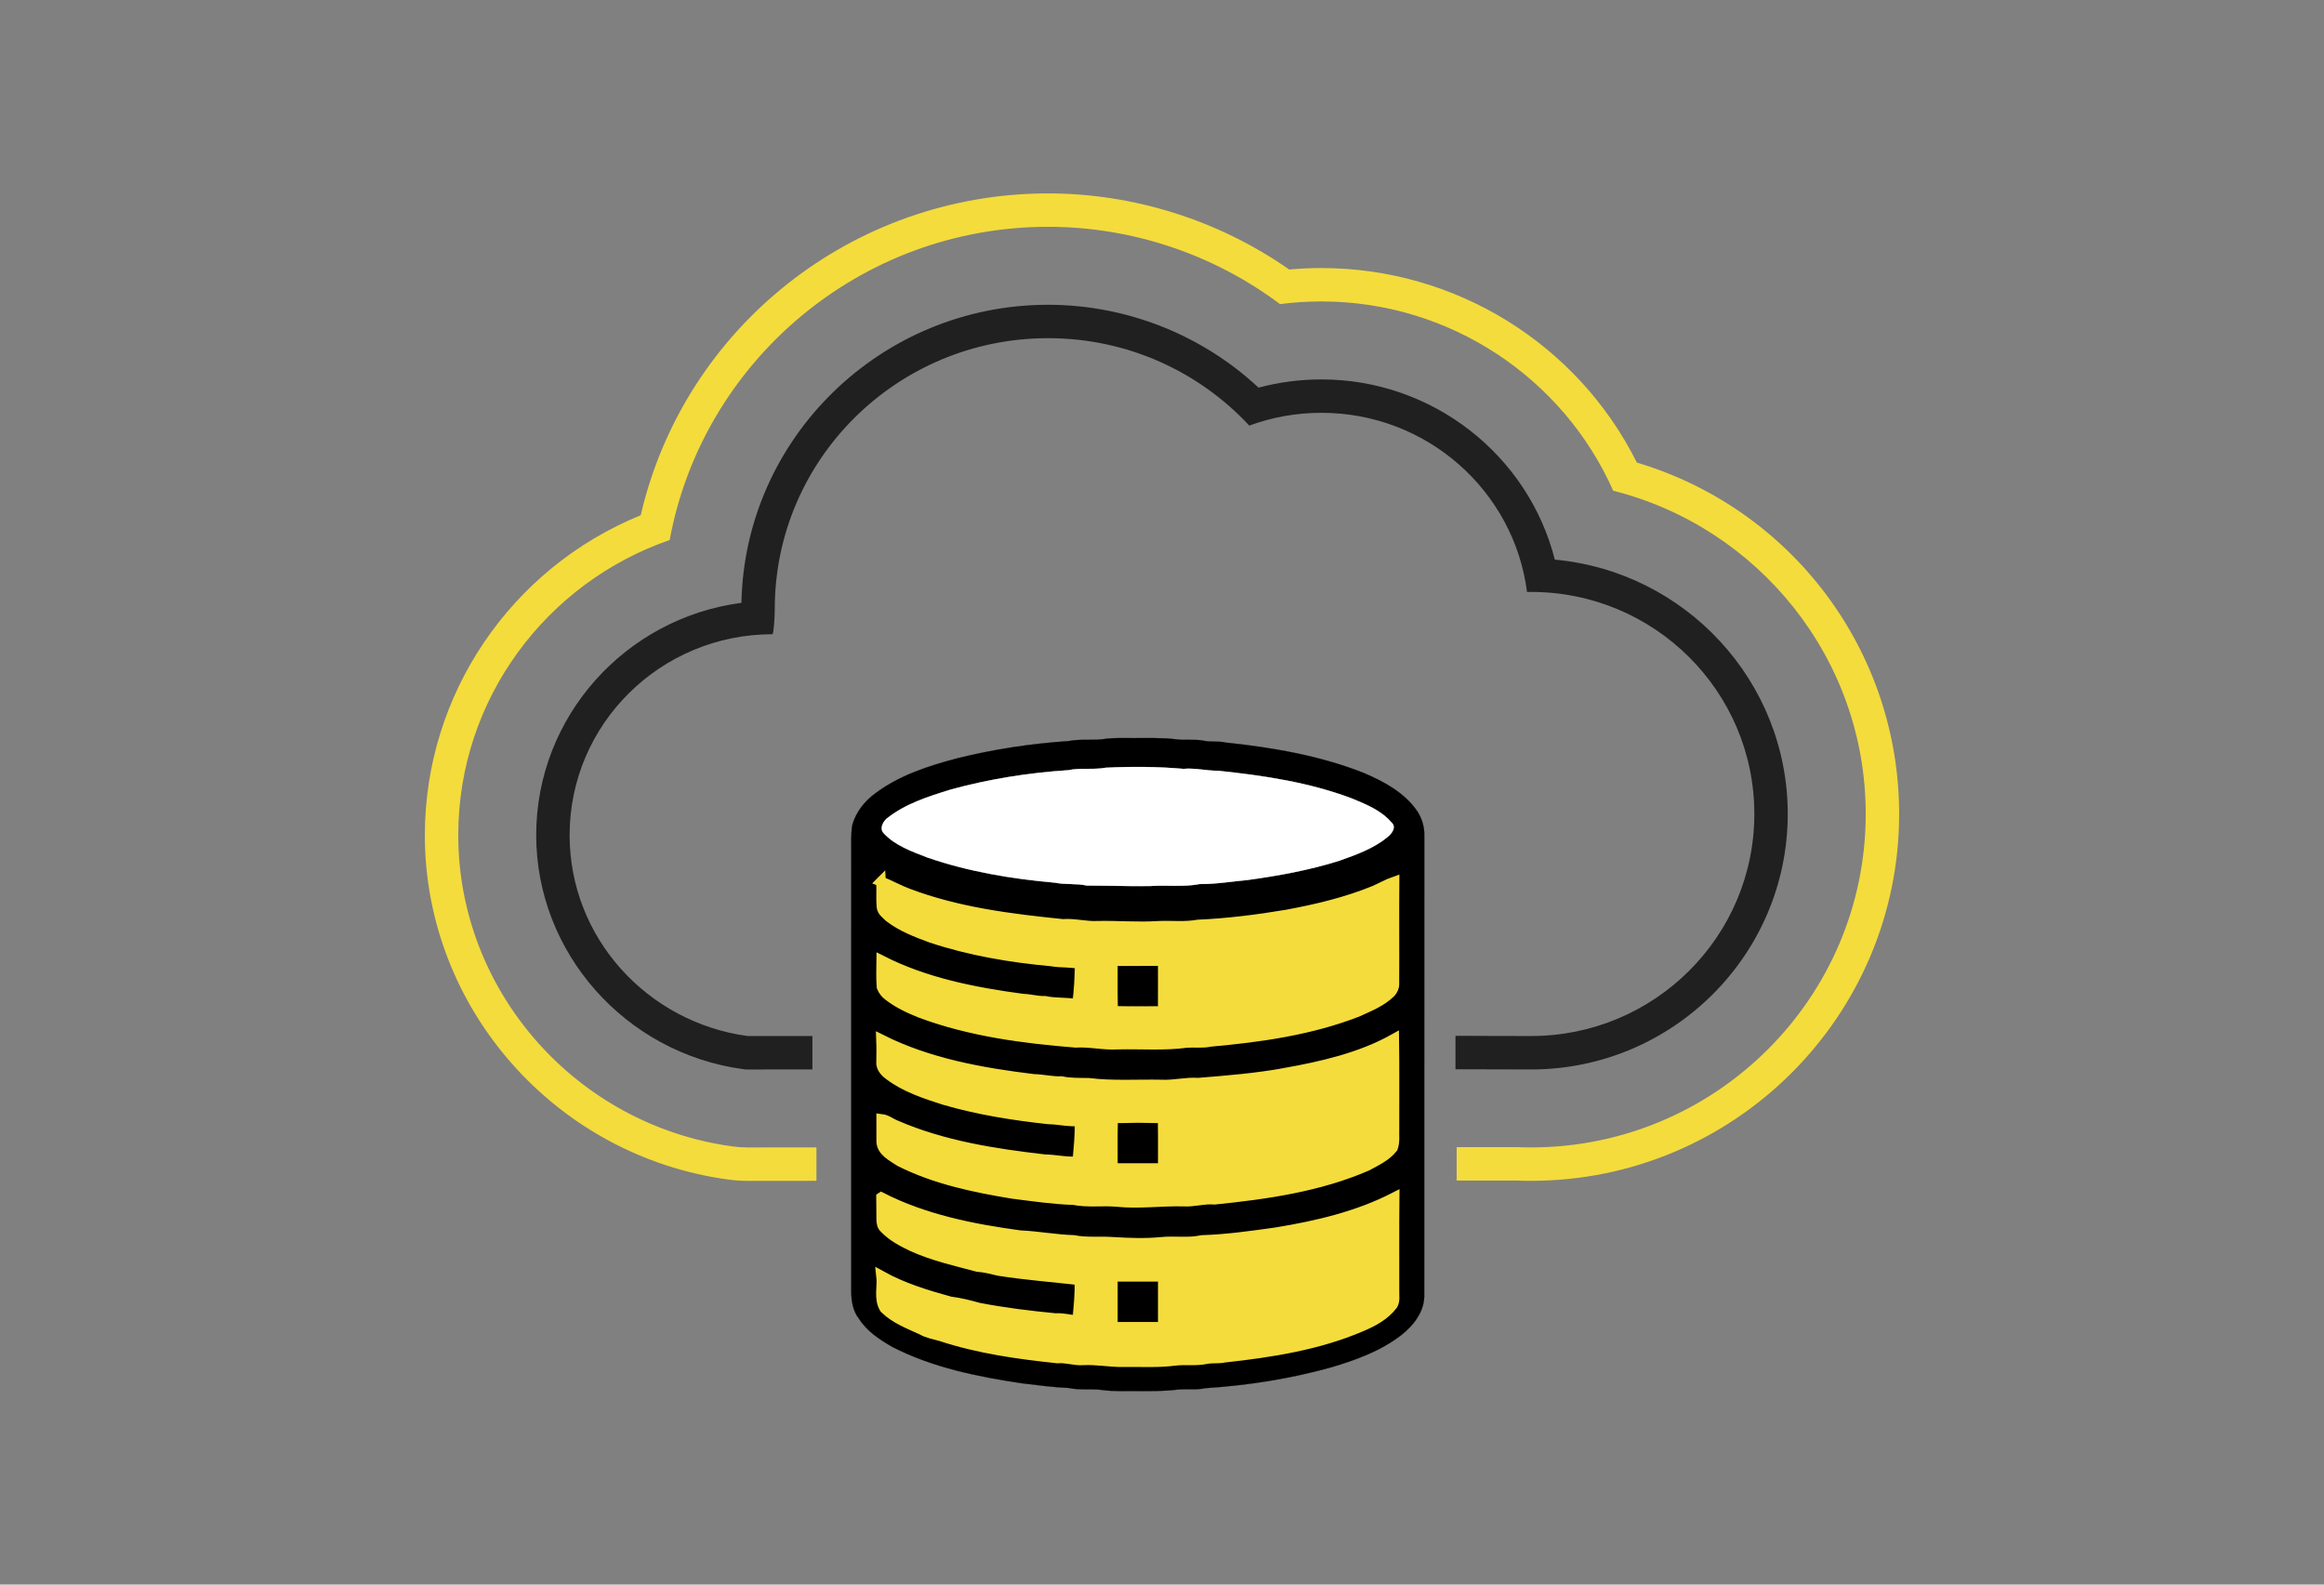 <?xml version="1.0" encoding="UTF-8" standalone="no"?>
<!-- Generator: Adobe Illustrator 13.0.1, SVG Export Plug-In . SVG Version: 6.00 Build 14948)  -->

<svg
   version="1.1"
   id="Livello_1"
   x="0px"
   y="0px"
   width="226.771"
   height="154.616"
   viewBox="0 0 226.771 154.616"
   enable-background="new 0 0 226.771 226.771"
   xml:space="preserve"
   sodipodi:docname="cloudDB.svg"
   inkscape:version="1.2.2 (b0a8486, 2022-12-01)"
   xmlns:inkscape="http://www.inkscape.org/namespaces/inkscape"
   xmlns:sodipodi="http://sodipodi.sourceforge.net/DTD/sodipodi-0.dtd"
   xmlns="http://www.w3.org/2000/svg"
   xmlns:svg="http://www.w3.org/2000/svg"><rect x="0" y="0" width="226.771" height="154.616" fill="#808080" stroke="none"/><defs
   id="defs163" /><sodipodi:namedview
   id="namedview161"
   pagecolor="#505050"
   bordercolor="#ffffff"
   borderopacity="1"
   inkscape:showpageshadow="0"
   inkscape:pageopacity="0"
   inkscape:pagecheckerboard="1"
   inkscape:deskcolor="#505050"
   showgrid="false"
   inkscape:zoom="1.0406975"
   inkscape:cx="116.26818"
   inkscape:cy="115.30728"
   inkscape:window-width="1435"
   inkscape:window-height="812"
   inkscape:window-x="0"
   inkscape:window-y="23"
   inkscape:window-maximized="0"
   inkscape:current-layer="g158" />
<g
   id="g158">
	
	
	
	
	
	
	
	
	
	<g
   id="g2811"
   transform="translate(-0.227,-36.118)"><path
     fill="#FFCF3D"
     d="M 159.949,81.256 C 154.163,69.672 142.25,62.273 129.172,62.273 c -1.052,0 -2.106,0.048 -3.149,0.142 -6.856,-4.797 -15.159,-7.425 -23.522,-7.425 -19.082,0 -35.509,13.097 -39.754,31.404 -12.673,5.169 -21.064,17.485 -21.064,31.215 0,16.866 12.721,31.311 29.592,33.603 0.624,0.085 1.267,0.129 1.902,0.129 0,0 2.555,-0.001 6.716,-0.002 v -3.261 c -4.162,0.002 -6.716,0.002 -6.716,0.002 -0.49,0 -0.979,-0.032 -1.464,-0.099 -15.261,-2.074 -26.77,-15.131 -26.77,-30.372 0,-13.312 8.635,-24.658 20.63,-28.797 3.193,-17.36 18.537,-30.563 36.927,-30.563 8.197,0 16.157,2.694 22.631,7.543 1.332,-0.173 2.682,-0.26 4.041,-0.26 12.569,0 23.611,7.514 28.466,18.469 14.145,3.565 24.642,16.355 24.642,31.543 0,17.938 -14.646,32.534 -32.648,32.534 -0.441,0 -0.879,-0.008 -1.315,-0.026 0,0 -2.245,0.001 -5.954,0.003 v 3.26 c 3.343,0 5.498,-0.002 5.889,-0.002 0.461,0.02 0.921,0.026 1.381,0.026 19.801,0 35.908,-16.056 35.908,-35.795 -0.002,-15.885 -10.447,-29.767 -25.592,-34.288 z"
     id="path130"
     style="fill:#f4dc3c;fill-opacity:1" /><path
     fill="#202020"
     d="M 151.942,90.724 C 149.354,80.527 140.015,73.14 129.171,73.14 c -2.088,0 -4.146,0.271 -6.139,0.803 -5.527,-5.161 -12.898,-8.086 -20.533,-8.086 -16.304,0 -29.604,12.993 -29.926,29.084 -11.285,1.474 -20.025,11.078 -20.025,22.667 0,11.454 8.679,21.27 20.188,22.833 l 0.219,0.032 h 0.22 l 6.324,-0.003 v -3.259 h -6.324 c -9.786,-1.332 -17.366,-9.59 -17.366,-19.604 0,-10.825 8.861,-19.603 19.791,-19.603 0.115,0 0.227,-1.636 0.227,-2.471 0,-14.588 11.943,-26.417 26.672,-26.417 7.764,0 14.754,3.286 19.628,8.529 2.194,-0.805 4.565,-1.246 7.044,-1.246 10.295,0 18.797,7.622 20.059,17.48 0.133,-0.002 0.268,-0.002 0.4,-0.002 12.027,0 21.781,9.699 21.781,21.665 0,11.966 -9.754,21.667 -21.781,21.667 -0.26,0 -7.123,-0.01 -7.381,-0.021 v 3.264 c 0.258,0.008 7.121,0.019 7.381,0.019 13.809,0 25.041,-11.185 25.041,-24.929 0.001,-12.966 -10.001,-23.654 -22.729,-24.818 z"
     id="path132" /><g
     id="g136">
		<path
   stroke="#000000"
   stroke-width="0.016"
   stroke-miterlimit="10.43"
   d="m 108.214,108.197 c 0.836,-0.101 1.682,-0.047 2.522,-0.059 1.406,0.015 2.821,-0.061 4.22,0.116 0.917,0.13 1.854,-0.038 2.765,0.147 0.676,0.146 1.371,0.004 2.043,0.164 4.599,0.489 9.232,1.269 13.555,2.981 1.979,0.846 3.981,1.927 5.219,3.751 0.438,0.688 0.686,1.491 0.67,2.311 -0.011,14.922 0,29.847 -0.008,44.77 0.078,1.643 -1.006,3.047 -2.236,4.011 -2.008,1.555 -4.432,2.435 -6.844,3.147 -4,1.119 -8.129,1.761 -12.26,2.033 -0.957,0.21 -1.94,0.033 -2.904,0.158 -1.229,0.143 -2.468,0.129 -3.703,0.124 -1.156,-0.021 -2.315,0.062 -3.463,-0.102 -1.085,-0.155 -2.193,0.045 -3.268,-0.199 -1.537,-0.069 -3.062,-0.271 -4.589,-0.457 -4.326,-0.646 -8.705,-1.533 -12.622,-3.543 -1.242,-0.71 -2.489,-1.528 -3.27,-2.758 -0.612,-0.776 -0.754,-1.797 -0.752,-2.76 0.003,-14.233 0,-28.469 0.001,-42.703 0.007,-0.905 -0.045,-1.817 0.104,-2.717 0.353,-1.257 1.202,-2.326 2.249,-3.086 2.334,-1.755 5.166,-2.669 7.957,-3.407 3.566,-0.891 7.22,-1.441 10.879,-1.688 1.229,-0.245 2.497,-0.015 3.735,-0.234 z m -0.101,2.835 c -1.205,0.223 -2.442,-0.017 -3.642,0.24 -3.873,0.251 -7.741,0.862 -11.49,1.894 -2.188,0.678 -4.447,1.387 -6.254,2.844 -0.357,0.341 -0.685,0.969 -0.276,1.398 1.118,1.228 2.745,1.776 4.249,2.372 4.021,1.392 8.253,2.091 12.476,2.464 1.017,0.212 2.069,0.052 3.088,0.279 2.075,0.005 4.154,0.078 6.231,0.046 1.599,-0.105 3.216,0.113 4.798,-0.192 1.557,0.018 3.09,-0.252 4.637,-0.389 3.027,-0.415 6.049,-0.961 8.967,-1.879 1.636,-0.585 3.319,-1.171 4.68,-2.285 0.441,-0.338 0.976,-1.002 0.4,-1.482 -0.982,-1.143 -2.419,-1.727 -3.777,-2.288 -4.191,-1.6 -8.672,-2.258 -13.104,-2.725 -1.139,0.008 -2.253,-0.288 -3.396,-0.186 -2.52,-0.222 -5.059,-0.24 -7.587,-0.111 z m -21.914,11.096 c 0.061,0.821 -0.025,1.648 0.051,2.467 0.038,0.455 0.444,0.721 0.742,1.018 1.208,0.927 2.644,1.484 4.062,2.004 3.809,1.273 7.797,1.938 11.781,2.305 0.915,0.166 1.854,0.056 2.766,0.274 -0.048,1.301 -0.067,2.6 -0.284,3.892 -1.04,-0.193 -2.104,-0.08 -3.137,-0.303 -0.725,0.029 -1.419,-0.195 -2.139,-0.211 -4.731,-0.633 -9.525,-1.568 -13.813,-3.756 -0.01,0.869 -0.04,1.742 0.027,2.609 0.141,0.349 0.382,0.661 0.69,0.878 0.946,0.724 2.038,1.234 3.141,1.67 4.833,1.796 9.995,2.473 15.098,2.883 1.376,-0.086 2.732,0.263 4.111,0.177 2.249,-0.055 4.512,0.14 6.749,-0.165 0.759,-0.052 1.531,0.064 2.282,-0.102 4.852,-0.432 9.766,-1.127 14.343,-2.9 1.143,-0.525 2.355,-0.994 3.267,-1.894 0.198,-0.231 0.354,-0.519 0.341,-0.832 0.021,-3.337 -0.014,-6.675 0.014,-10.013 -0.676,0.233 -1.294,0.6 -1.948,0.884 -2.737,1.122 -5.626,1.806 -8.528,2.345 -2.877,0.485 -5.773,0.851 -8.686,0.98 -1.295,0.235 -2.616,0.064 -3.921,0.132 -1.957,0.128 -3.914,-0.05 -5.871,-0.009 -1.142,0.069 -2.255,-0.273 -3.4,-0.18 -5.112,-0.518 -10.303,-1.164 -15.148,-3.009 -0.888,-0.327 -1.706,-0.809 -2.59,-1.144 z m 39.403,18.679 c -2.802,0.513 -5.633,0.736 -8.457,0.968 -1.201,-0.087 -2.379,0.244 -3.578,0.18 -2.368,-0.048 -4.747,0.124 -7.105,-0.166 -0.895,-0.02 -1.792,0.019 -2.674,-0.17 -0.906,0.043 -1.783,-0.199 -2.686,-0.21 -5.098,-0.621 -10.263,-1.544 -14.896,-3.868 0.032,0.801 0.016,1.601 0.006,2.401 0.071,0.481 0.433,0.851 0.816,1.12 1.567,1.166 3.447,1.784 5.285,2.375 3.328,0.977 6.768,1.519 10.205,1.895 1.021,0.019 2.022,0.278 3.049,0.187 0.052,1.315 -0.103,2.611 -0.207,3.918 -1.075,0.095 -2.121,-0.181 -3.189,-0.192 -4.914,-0.566 -9.899,-1.337 -14.476,-3.316 -0.5,-0.188 -0.934,-0.563 -1.474,-0.627 -0.001,0.72 -0.002,1.438 0.002,2.156 0.008,1.034 1.096,1.518 1.839,2.021 3.418,1.712 7.2,2.505 10.945,3.122 1.991,0.247 3.975,0.549 5.978,0.61 1.411,0.283 2.854,0.045 4.278,0.184 2.144,0.216 4.294,-0.096 6.441,-0.041 1.022,0.067 2.016,-0.274 3.041,-0.182 5.047,-0.516 10.178,-1.241 14.873,-3.281 0.9,-0.493 1.879,-0.937 2.526,-1.766 0.22,-0.609 0.106,-1.266 0.138,-1.896 -0.008,-2.919 0.023,-5.838 -0.02,-8.757 -3.276,1.833 -6.996,2.673 -10.66,3.335 z M 86.214,152.94 c 0.019,0.723 -0.006,1.447 0.011,2.173 0.008,0.307 0.058,0.652 0.309,0.864 0.749,0.787 1.73,1.299 2.697,1.764 2.036,0.927 4.233,1.415 6.384,1.991 0.716,0.049 1.409,0.238 2.104,0.398 2.603,0.403 5.225,0.608 7.837,0.904 0.066,1.31 -0.097,2.607 -0.207,3.914 -0.71,-0.042 -1.399,-0.257 -2.118,-0.204 -2.512,-0.241 -5.026,-0.549 -7.508,-1.029 -0.91,-0.258 -1.831,-0.486 -2.771,-0.603 -2.314,-0.635 -4.628,-1.344 -6.737,-2.513 0.126,1.064 -0.28,2.243 0.328,3.204 1.009,0.995 2.365,1.501 3.629,2.084 0.576,0.338 1.238,0.435 1.867,0.618 3.675,1.214 7.533,1.746 11.364,2.154 0.846,-0.075 1.657,0.243 2.501,0.185 1.312,-0.073 2.609,0.199 3.923,0.177 1.666,-0.029 3.34,0.086 4.999,-0.124 1.033,-0.134 2.084,0.048 3.107,-0.169 0.583,-0.118 1.185,-0.011 1.767,-0.143 4.539,-0.497 9.148,-1.209 13.377,-3.026 1.147,-0.486 2.292,-1.102 3.057,-2.117 0.244,-0.417 0.132,-0.907 0.15,-1.36 0.006,-3.05 -0.019,-6.097 0.014,-9.143 -3.595,1.85 -7.568,2.773 -11.533,3.423 -2.414,0.344 -4.83,0.682 -7.265,0.76 -1.298,0.29 -2.634,0.052 -3.946,0.182 -1.59,0.157 -3.189,0.092 -4.78,-0.004 -1.264,-0.091 -2.536,0.07 -3.784,-0.182 -1.755,-0.055 -3.483,-0.39 -5.236,-0.465 -4.642,-0.631 -9.334,-1.562 -13.54,-3.713 z"
   id="path134" />
	</g><path
     fill="#ffffff"
     stroke="#ffffff"
     stroke-width="0.017"
     stroke-miterlimit="10.43"
     d="m 108.113,111.032 c 2.528,-0.128 5.067,-0.111 7.586,0.111 1.144,-0.102 2.258,0.193 3.396,0.186 4.432,0.467 8.912,1.125 13.104,2.725 1.358,0.562 2.795,1.146 3.777,2.288 0.575,0.48 0.041,1.145 -0.4,1.482 -1.36,1.114 -3.044,1.7 -4.68,2.285 -2.918,0.918 -5.939,1.464 -8.967,1.879 -1.547,0.137 -3.08,0.406 -4.637,0.389 -1.582,0.306 -3.199,0.087 -4.798,0.192 -2.077,0.032 -4.156,-0.041 -6.231,-0.046 -1.019,-0.228 -2.071,-0.067 -3.088,-0.279 -4.223,-0.373 -8.454,-1.072 -12.476,-2.464 -1.504,-0.596 -3.131,-1.145 -4.249,-2.372 -0.409,-0.43 -0.082,-1.058 0.276,-1.398 1.808,-1.457 4.067,-2.167 6.254,-2.844 3.749,-1.032 7.617,-1.643 11.49,-1.894 1.201,-0.257 2.438,-0.018 3.643,-0.24 z"
     id="path138" /><g
     id="g142">
		<path
   fill="#FFCF3D"
   stroke="#FFCF3D"
   stroke-width="0.963"
   stroke-miterlimit="10.43"
   d="m 86.199,122.128 c 0.883,0.335 1.702,0.817 2.589,1.145 4.845,1.845 10.036,2.491 15.148,3.009 1.145,-0.094 2.258,0.249 3.4,0.18 1.958,-0.041 3.914,0.137 5.871,0.009 1.305,-0.067 2.626,0.104 3.921,-0.132 2.912,-0.13 5.809,-0.495 8.686,-0.98 2.902,-0.539 5.791,-1.223 8.528,-2.345 0.654,-0.284 1.272,-0.65 1.948,-0.884 -0.027,3.338 0.008,6.676 -0.014,10.013 0.014,0.313 -0.143,0.601 -0.341,0.832 -0.911,0.899 -2.124,1.368 -3.267,1.894 -4.577,1.773 -9.491,2.469 -14.343,2.9 -0.751,0.166 -1.523,0.05 -2.282,0.102 -2.237,0.305 -4.5,0.11 -6.749,0.165 -1.379,0.086 -2.734,-0.263 -4.111,-0.177 -5.103,-0.41 -10.265,-1.087 -15.098,-2.883 -1.104,-0.436 -2.195,-0.946 -3.141,-1.67 -0.308,-0.217 -0.549,-0.529 -0.69,-0.878 -0.067,-0.867 -0.037,-1.74 -0.027,-2.609 4.288,2.188 9.082,3.123 13.813,3.756 0.72,0.016 1.415,0.24 2.139,0.211 1.034,0.223 2.098,0.109 3.137,0.303 0.216,-1.292 0.235,-2.591 0.284,-3.892 -0.911,-0.219 -1.851,-0.108 -2.766,-0.274 -3.984,-0.367 -7.972,-1.031 -11.781,-2.305 -1.418,-0.52 -2.854,-1.077 -4.062,-2.004 -0.298,-0.297 -0.705,-0.562 -0.742,-1.018 -0.075,-0.82 0.011,-1.647 -0.05,-2.468 z m 23.095,8.249 c 0.007,1.299 -0.019,2.6 0.018,3.9 1.295,0.032 2.596,0.019 3.893,0.01 0.013,-1.306 0.005,-2.611 0.005,-3.917 -1.306,0.01 -2.612,0.004 -3.916,0.007 z"
   id="path140"
   style="fill:#f4dc3c;fill-opacity:1;stroke:#f4dc3c;stroke-opacity:1" />
	</g><path
     stroke="#000000"
     stroke-width="0.017"
     stroke-miterlimit="10.43"
     d="m 109.294,130.377 c 1.304,-0.003 2.61,0.003 3.916,-0.007 0,1.306 0.008,2.611 -0.005,3.917 -1.297,0.009 -2.598,0.022 -3.893,-0.01 -0.037,-1.3 -0.011,-2.601 -0.018,-3.9 z"
     id="path144" /><g
     id="g148">
		<path
   fill="#FFCF3D"
   stroke="#FFCF3D"
   stroke-width="0.963"
   stroke-miterlimit="10.43"
   d="m 125.602,140.807 c 3.664,-0.662 7.385,-1.502 10.662,-3.337 0.043,2.919 0.012,5.838 0.02,8.757 -0.031,0.631 0.082,1.287 -0.138,1.896 -0.647,0.829 -1.626,1.272 -2.526,1.766 -4.695,2.04 -9.826,2.766 -14.873,3.281 -1.025,-0.093 -2.019,0.249 -3.041,0.182 -2.147,-0.055 -4.297,0.257 -6.441,0.041 -1.423,-0.139 -2.867,0.1 -4.278,-0.184 -2.003,-0.062 -3.987,-0.363 -5.978,-0.61 -3.745,-0.617 -7.527,-1.41 -10.945,-3.122 -0.743,-0.503 -1.831,-0.986 -1.839,-2.021 -0.004,-0.719 -0.003,-1.437 -0.002,-2.156 0.541,0.063 0.974,0.439 1.474,0.627 4.577,1.979 9.562,2.75 14.476,3.316 1.068,0.012 2.114,0.287 3.189,0.192 0.104,-1.307 0.259,-2.603 0.207,-3.918 -1.027,0.092 -2.028,-0.168 -3.049,-0.187 -3.437,-0.376 -6.877,-0.918 -10.205,-1.895 -1.838,-0.591 -3.718,-1.209 -5.285,-2.375 -0.383,-0.27 -0.745,-0.639 -0.816,-1.12 0.01,-0.801 0.026,-1.601 -0.006,-2.401 4.634,2.324 9.798,3.247 14.896,3.868 0.903,0.011 1.779,0.253 2.686,0.21 0.881,0.188 1.779,0.15 2.674,0.17 2.358,0.29 4.737,0.118 7.105,0.166 1.199,0.064 2.376,-0.267 3.578,-0.18 2.822,-0.23 5.653,-0.454 8.455,-0.966 z m -16.29,4.903 c -0.037,1.3 -0.01,2.602 -0.016,3.899 1.305,0.001 2.611,0 3.916,0 -0.007,-1.301 0.018,-2.603 -0.015,-3.903 -1.296,-0.022 -2.591,-0.028 -3.885,0.004 z"
   id="path146"
   style="fill:#f4dc3c;fill-opacity:1;stroke:#f4dc3c;stroke-opacity:1" />
	</g><path
     stroke="#000000"
     stroke-width="0.017"
     stroke-miterlimit="10.43"
     d="m 109.312,145.71 c 1.294,-0.032 2.59,-0.026 3.885,-0.004 0.033,1.301 0.008,2.603 0.015,3.903 -1.304,0 -2.61,0.001 -3.916,0 0.005,-1.297 -0.021,-2.599 0.016,-3.899 z"
     id="path150" /><g
     id="g154">
		<path
   fill="#FFCF3D"
   stroke="#FFCF3D"
   stroke-width="0.963"
   stroke-miterlimit="10.43"
   d="m 86.214,152.94 c 4.207,2.15 8.898,3.082 13.541,3.714 1.753,0.075 3.48,0.41 5.236,0.465 1.249,0.252 2.521,0.091 3.784,0.182 1.591,0.096 3.19,0.161 4.78,0.004 1.312,-0.13 2.648,0.108 3.946,-0.182 2.435,-0.078 4.851,-0.416 7.265,-0.76 3.965,-0.649 7.938,-1.573 11.533,-3.423 -0.032,3.046 -0.008,6.093 -0.014,9.143 -0.019,0.453 0.094,0.943 -0.15,1.36 -0.765,1.016 -1.909,1.631 -3.057,2.117 -4.229,1.817 -8.838,2.529 -13.377,3.026 -0.582,0.132 -1.184,0.024 -1.767,0.143 -1.023,0.217 -2.074,0.035 -3.107,0.169 -1.658,0.21 -3.333,0.095 -4.999,0.124 -1.314,0.022 -2.612,-0.25 -3.923,-0.177 -0.844,0.059 -1.655,-0.26 -2.501,-0.185 -3.832,-0.408 -7.689,-0.94 -11.364,-2.154 -0.629,-0.184 -1.291,-0.28 -1.867,-0.618 -1.264,-0.583 -2.62,-1.089 -3.629,-2.084 -0.607,-0.961 -0.201,-2.14 -0.328,-3.204 2.109,1.169 4.423,1.878 6.737,2.513 0.94,0.116 1.861,0.345 2.771,0.603 2.482,0.48 4.997,0.788 7.508,1.029 0.719,-0.053 1.408,0.162 2.118,0.204 0.11,-1.307 0.273,-2.604 0.207,-3.914 -2.612,-0.296 -5.234,-0.501 -7.837,-0.904 -0.695,-0.16 -1.388,-0.35 -2.104,-0.398 -2.151,-0.576 -4.348,-1.064 -6.384,-1.991 -0.967,-0.465 -1.949,-0.977 -2.697,-1.764 -0.251,-0.212 -0.301,-0.558 -0.309,-0.864 -0.018,-0.726 0.007,-1.451 -0.012,-2.174 z m 23.08,8.246 c 0,1.307 0,2.612 0,3.918 1.304,0 2.61,0 3.917,0 0,-1.308 0,-2.611 0,-3.918 -1.307,-0.003 -2.613,0 -3.917,0 z"
   id="path152"
   style="fill:#f4dc3c;fill-opacity:1;stroke:#f4dc3c;stroke-opacity:1" />
	</g><path
     stroke="#000000"
     stroke-width="0.017"
     stroke-miterlimit="10.43"
     d="m 109.294,161.186 c 1.304,0 2.61,-0.003 3.917,0 0,1.307 0,2.61 0,3.918 -1.307,0 -2.613,0 -3.917,0 0,-1.306 0,-2.612 0,-3.918 z"
     id="path156" /></g>
</g>
</svg>
